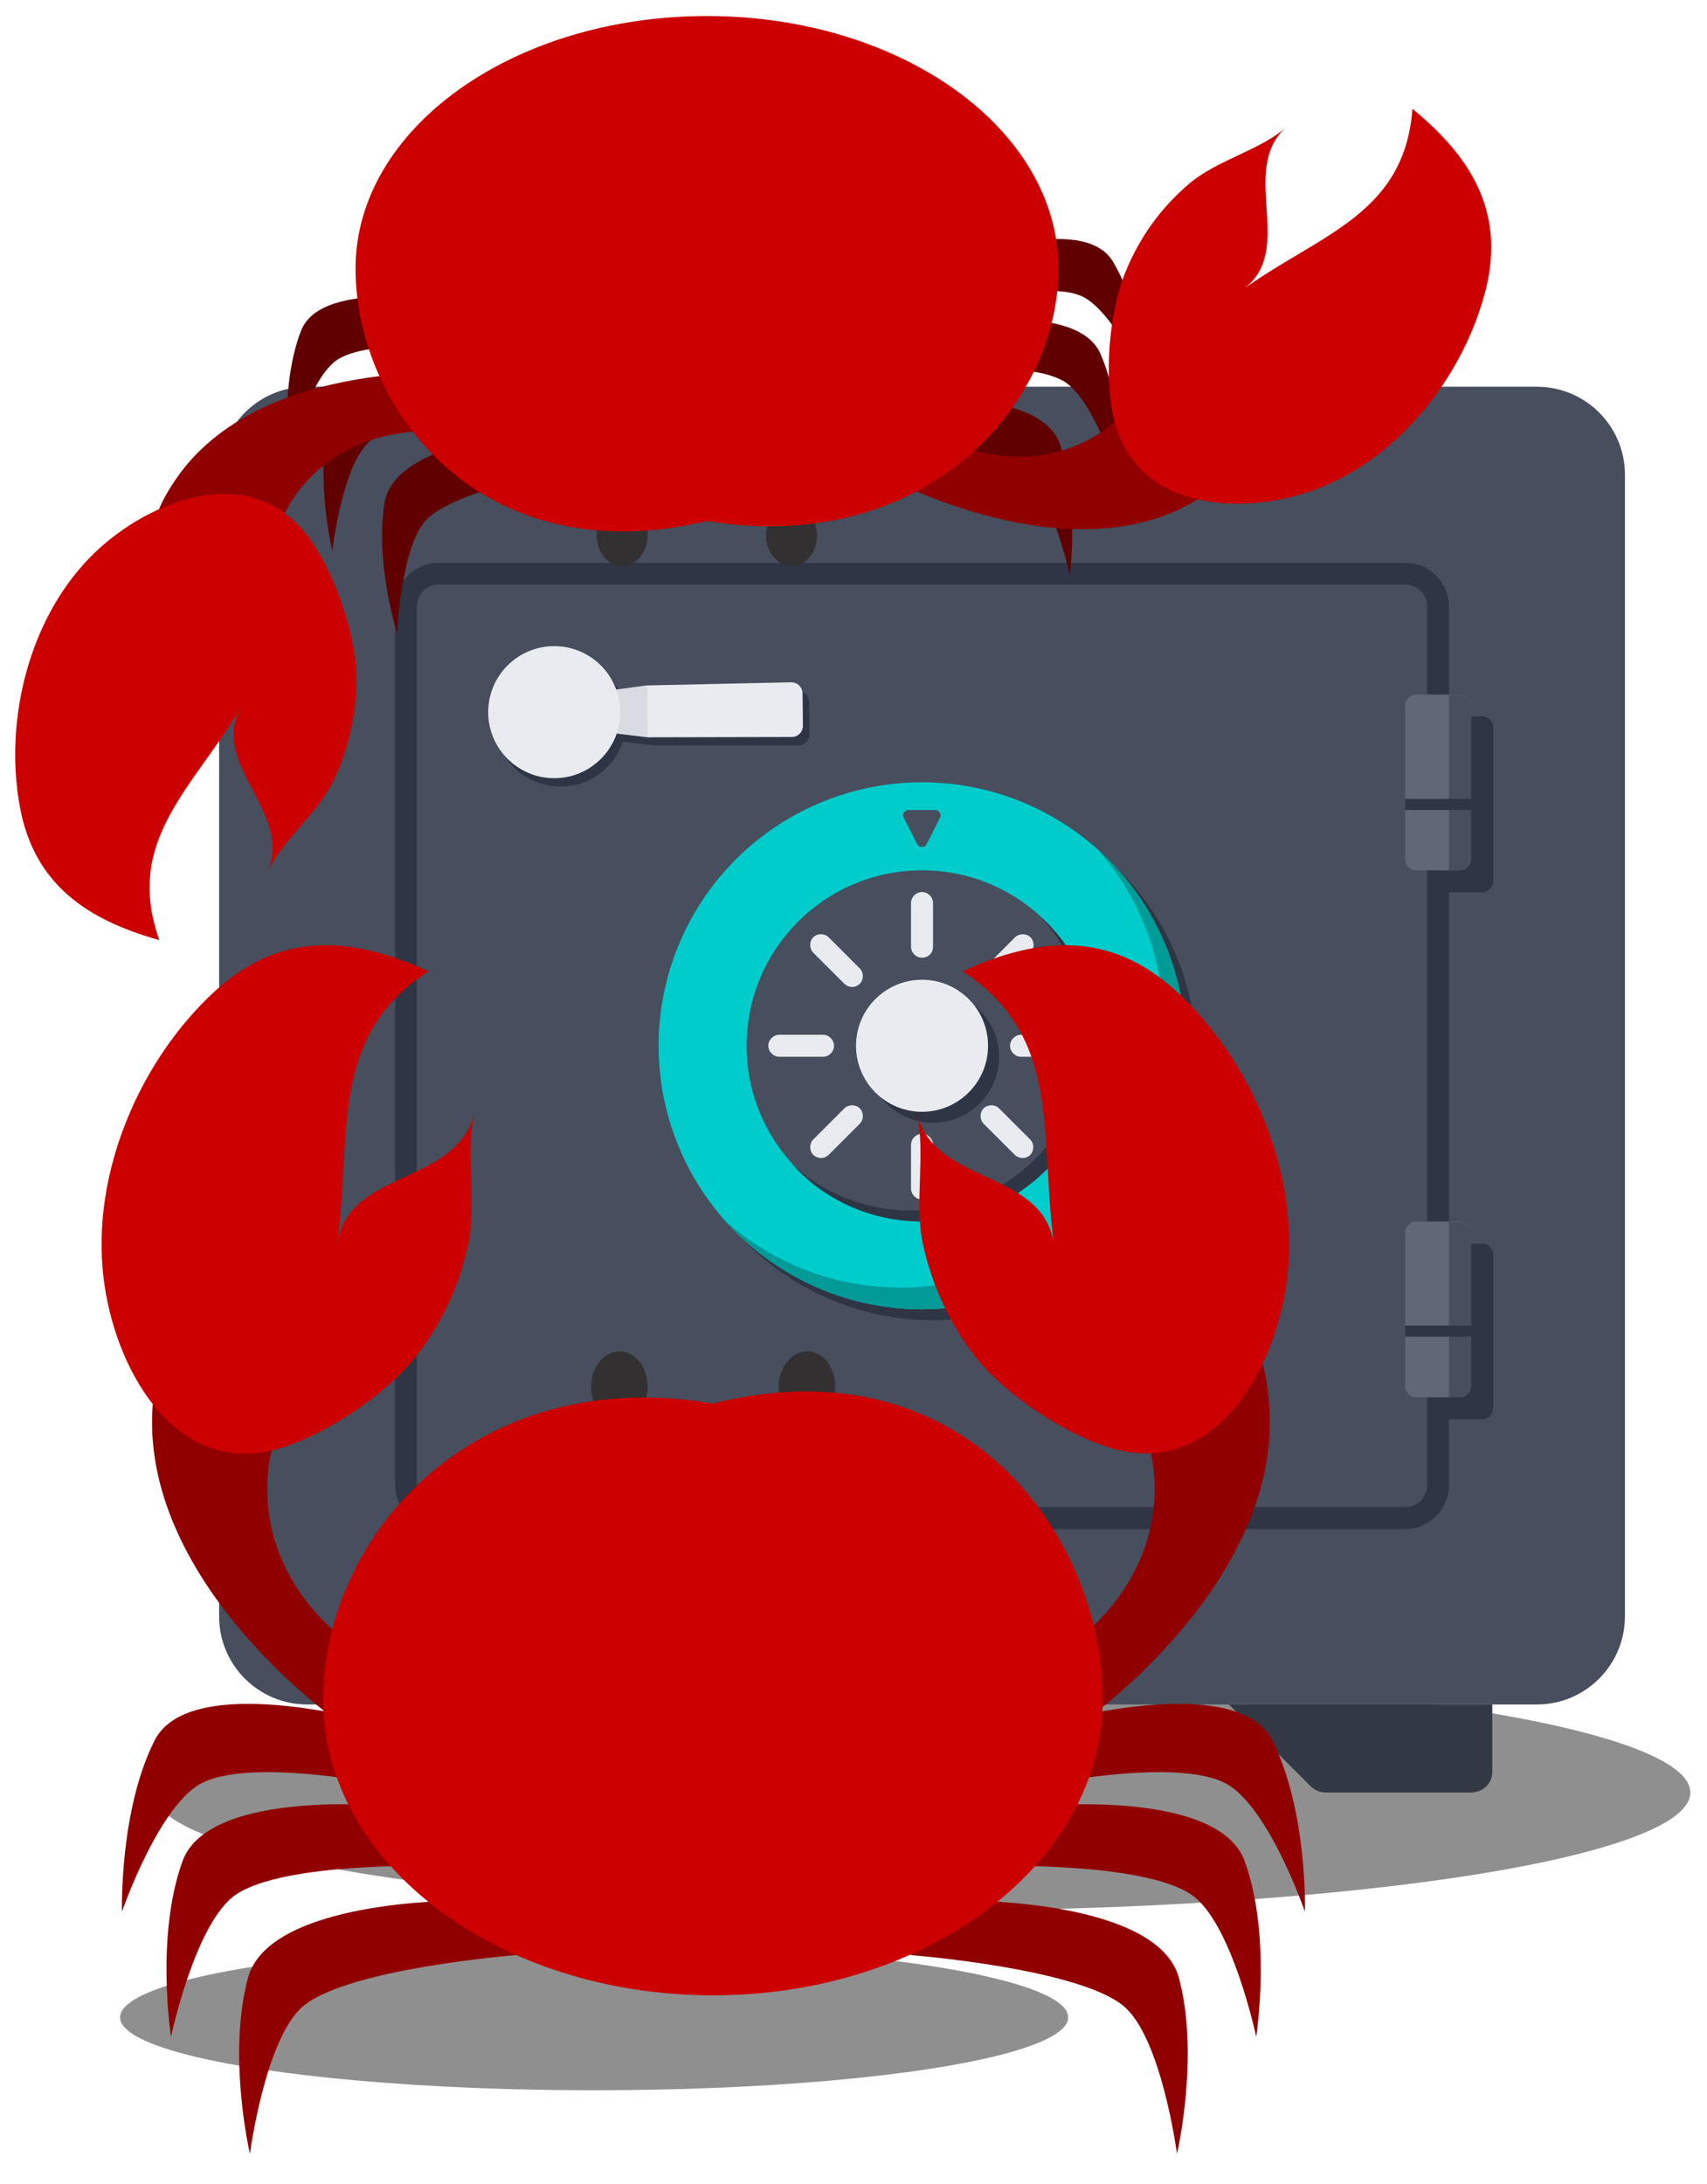 <?xml version="1.0" encoding="utf-8"?>
<!-- Generator: Adobe Illustrator 27.3.1, SVG Export Plug-In . SVG Version: 6.00 Build 0)  -->
<svg version="1.1" id="Layer_1" xmlns="http://www.w3.org/2000/svg" xmlns:xlink="http://www.w3.org/1999/xlink" x="0px" y="0px"
	 viewBox="0 0 543 694.6" style="enable-background:new 0 0 543 694.6;" xml:space="preserve">
<style type="text/css">
	.st0{opacity:0.44;enable-background:new    ;}
	.st1{fill:#333944;}
	.st2{fill:#474E5D;}
	.st3{fill:#2E3544;}
	.st4{fill:#606776;}
	.st5{fill:#00CCCC;}
	.st6{fill:#009B97;}
	.st7{fill:#E8EBF0;}
	.st8{fill:#D8DBE1;}
	.st9{fill:#910000;}
	.st10{fill:#323031;}
	.st11{fill:#CC0000;}
	.st12{fill:#600000;}
</style>
<g>
	<g>
		<ellipse class="st0" cx="293.3" cy="570.1" rx="244.4" ry="37.6"/>
	</g>
	<g>
		<path class="st1" d="M164.7,570.1h-46c-3.9,0-7-3.2-7-7v-21h83.8l-26,26C168.3,569.4,166.6,570.1,164.7,570.1z"/>
		<path class="st1" d="M467.8,570.1h-46c-1.9,0-3.6-0.7-4.9-2l-26-26h83.8v21C474.9,567.1,471.8,570.1,467.8,570.1z"/>
		<path class="st2" d="M488.9,542.1H97.7c-15.4,0-28-12.5-28-28V151c0-15.4,12.5-28,28-28h391.2c15.4,0,28,12.5,28,28v363.2
			C516.8,529.7,504.2,542.1,488.9,542.1z"/>
		<path class="st3" d="M447,486.3H139.6c-7.7,0-13.9-6.2-13.9-13.9V192.9c0-7.7,6.2-13.9,13.9-13.9H447c7.7,0,13.9,6.2,13.9,13.9
			v279.4C460.9,480.1,454.6,486.3,447,486.3z"/>
		<path class="st2" d="M447,479.3H139.6c-3.9,0-7-3.2-7-7V192.9c0-3.9,3.2-7,7-7H447c3.9,0,7,3.2,7,7v279.4
			C453.9,476.2,450.9,479.3,447,479.3z"/>
		<g>
			<path class="st3" d="M471.5,451.4h-13.9c-1.9,0-3.5-1.6-3.5-3.5V399c0-1.9,1.6-3.5,3.5-3.5h13.9c1.9,0,3.5,1.6,3.5,3.5v48.9
				C474.9,449.8,473.3,451.4,471.5,451.4z"/>
			<path class="st4" d="M464.4,444.4h-13.9c-1.9,0-3.5-1.6-3.5-3.5v-48.9c0-1.9,1.6-3.5,3.5-3.5h13.9c1.9,0,3.5,1.6,3.5,3.5v48.9
				C467.8,442.8,466.4,444.4,464.4,444.4z"/>
			<path class="st2" d="M464.4,444.4h-3.5v-55.8h3.5c1.9,0,3.5,1.6,3.5,3.5v48.9C467.8,442.8,466.4,444.4,464.4,444.4z"/>
			<rect x="447" y="421.6" class="st3" width="21" height="3.5"/>
		</g>
		<g>
			<path class="st3" d="M471.5,283.8h-13.9c-1.9,0-3.5-1.6-3.5-3.5v-49c0-1.9,1.6-3.5,3.5-3.5h13.9c1.9,0,3.5,1.6,3.5,3.5v48.9
				C474.9,282.2,473.3,283.8,471.5,283.8z"/>
			<path class="st4" d="M464.4,276.8h-13.9c-1.9,0-3.5-1.6-3.5-3.5v-48.9c0-1.9,1.6-3.5,3.5-3.5h13.9c1.9,0,3.5,1.6,3.5,3.5v48.9
				C467.8,275.2,466.4,276.8,464.4,276.8z"/>
			<path class="st2" d="M464.4,276.8h-3.5V221h3.5c1.9,0,3.5,1.6,3.5,3.5v48.9C467.8,275.2,466.4,276.8,464.4,276.8z"/>
			<rect x="447" y="254.1" class="st3" width="21" height="3.5"/>
		</g>
		<circle class="st3" cx="296.8" cy="336.1" r="83.8"/>
		<circle class="st5" cx="293.3" cy="332.6" r="83.8"/>
		<path class="st6" d="M349,270c13.2,14.8,21.2,34.4,21.2,55.7c0,46.2-37.5,83.8-83.8,83.8c-21.3,0-40.9-8-55.7-21.2
			c15.4,17.3,37.7,28.1,62.6,28.1c46.2,0,83.8-37.5,83.8-83.8C377.1,307.7,366.2,285.4,349,270z"/>
		<circle class="st2" cx="293.3" cy="332.6" r="55.8"/>
		<path class="st3" d="M331,291.5c9.1,10,14.6,23.2,14.6,37.7c0,30.9-25.1,55.8-55.8,55.8c-14.5,0-27.8-5.5-37.7-14.6
			c10.1,11.2,24.9,18.1,41.2,18.1c30.9,0,55.8-25.1,55.8-55.8C349.1,316.2,342.1,301.6,331,291.5z"/>
		<circle class="st3" cx="296.8" cy="336.1" r="21"/>
		<circle class="st7" cx="293.3" cy="332.6" r="21"/>
		<g>
			<path class="st7" d="M293.3,304.6c-1.9,0-3.5-1.6-3.5-3.5v-13.9c0-1.9,1.6-3.5,3.5-3.5c1.9,0,3.5,1.6,3.5,3.5v13.9
				C296.8,303.2,295.2,304.6,293.3,304.6z"/>
			<path class="st7" d="M293.3,381.5c-1.9,0-3.5-1.6-3.5-3.5v-13.9c0-1.9,1.6-3.5,3.5-3.5c1.9,0,3.5,1.6,3.5,3.5V378
				C296.8,380,295.2,381.5,293.3,381.5z"/>
			<path class="st7" d="M271.1,313.9c-0.9,0-1.7-0.3-2.5-1l-9.9-9.9c-1.3-1.3-1.3-3.6,0-4.9c1.3-1.3,3.6-1.3,4.9,0l9.9,9.9
				c1.3,1.3,1.3,3.6,0,4.9C272.8,313.5,272,313.9,271.1,313.9z"/>
			<path class="st7" d="M325.3,368.3c-0.9,0-1.7-0.3-2.5-1l-9.9-9.9c-1.3-1.3-1.3-3.6,0-4.9c1.3-1.3,3.6-1.3,4.9,0l9.9,9.9
				c1.3,1.3,1.3,3.6,0,4.9C327.2,367.9,326.3,368.3,325.3,368.3z"/>
			<path class="st7" d="M261.8,336.1h-13.9c-1.9,0-3.5-1.6-3.5-3.5s1.6-3.5,3.5-3.5h13.9c1.9,0,3.5,1.6,3.5,3.5
				C265.3,334.5,263.7,336.1,261.8,336.1z"/>
			<path class="st7" d="M338.7,336.1h-13.9c-1.9,0-3.5-1.6-3.5-3.5s1.6-3.5,3.5-3.5h13.9c1.9,0,3.5,1.6,3.5,3.5
				C342.1,334.5,340.5,336.1,338.7,336.1z"/>
			<path class="st7" d="M261.2,368.3c-0.9,0-1.7-0.3-2.5-1c-1.3-1.3-1.3-3.6,0-4.9l9.9-9.9c1.3-1.3,3.6-1.3,4.9,0
				c1.3,1.3,1.3,3.6,0,4.9l-9.9,9.9C263,367.9,262.1,368.3,261.2,368.3z"/>
			<path class="st7" d="M315.5,313.9c-0.9,0-1.7-0.3-2.5-1c-1.3-1.3-1.3-3.6,0-4.9l9.9-9.9c1.3-1.3,3.6-1.3,4.9,0
				c1.3,1.3,1.3,3.6,0,4.9l-9.9,9.9C317.4,313.5,316.3,313.9,315.5,313.9z"/>
		</g>
		<path class="st2" d="M291.7,268.4l-4.2-8.3c-0.6-1.2,0.3-2.5,1.6-2.5h8.3c1.3,0,2.2,1.3,1.6,2.5l-4.2,8.3
			C294.2,269.7,292.4,269.7,291.7,268.4z"/>
		<g>
			<path class="st3" d="M253.7,219.7l-45.8,1l-9.9,1.4c-1-2.9-2.8-5.5-5.1-7.8c-8.3-8.1-21.6-8-29.6,0.3c-8,8.3-8,21.6,0.3,29.6
				c8.3,8,21.6,8,29.6-0.3c2.3-2.3,3.9-5.1,4.9-8l9.9,1.2h46c1.9,0,3.5-1.6,3.5-3.5l-0.1-10.4C257.3,221.3,255.7,219.7,253.7,219.7z
				"/>
			<path class="st7" d="M176.3,219.5l19.7-0.1l9.9-1.4l45.8-1c1.9,0,3.5,1.4,3.6,3.5l0.1,10.4c0,1.9-1.6,3.5-3.5,3.5l-45.8,0.1
				l-9.9-1.2l-19.7,0.3L176.3,219.5z"/>
			<polygon class="st8" points="205.9,218 196,219.3 196.1,233.2 206,234.3 			"/>
			<circle class="st7" cx="176.3" cy="226.5" r="21"/>
		</g>
	</g>
	<g>
		<ellipse class="st0" cx="189" cy="641.6" rx="150.8" ry="23.2"/>
	</g>
	<g>
		<path class="st9" d="M86.5,461.1c0,0-9.6,31,19.7,57.6c-1.7,37.1,0,27.8,0,27.8s-62.1-44.1-57.6-100c4.3-55.8,42.9,9.6,42.9,9.6"
			/>
		<path class="st9" d="M365.8,461.1c0,0,9.6,31-19.7,57.6c1.7,37.1,0,27.8,0,27.8s62.1-44.1,57.6-100c-4.3-55.8-42.9,9.6-42.9,9.6"
			/>
		<g>
			<g>
				<path class="st9" d="M119.2,547.8c0,0-58.7-16.5-70,5.7c-11.3,22.3-10.4,54.5-10.4,54.5s12-34.8,26-41.2
					c16.7-7.8,59.3,1.2,59.3,1.2L119.2,547.8z"/>
				<path class="st9" d="M126.6,574.6c0,0-60.2-6.4-68.6,17.5c-8.6,23.9-3.6,55.7-3.6,55.7s7.7-36.4,20.6-45.2
					c15.5-10.6,64.2-9.1,64.2-9.1L126.6,574.6z"/>
				<path class="st9" d="M146,604.5c0,0-60.3-0.3-67.1,24.5c-6.7,24.8,0.6,56,0.6,56s4.9-37.1,17.1-47.1
					c14.8-12,67.7-16.1,67.7-16.1L146,604.5z"/>
			</g>
			<g>
				<path class="st9" d="M334.7,547.8c0,0,58.7-16.5,70,5.7c11.3,22.3,10.4,54.5,10.4,54.5s-12-34.8-26-41.2
					c-16.7-7.8-59.3,1.2-59.3,1.2L334.7,547.8z"/>
				<path class="st9" d="M327.4,574.6c0,0,60.2-6.4,68.6,17.5c8.6,23.9,3.6,55.7,3.6,55.7s-7.7-36.4-20.6-45.2
					c-15.5-10.6-64.2-9.1-64.2-9.1L327.4,574.6z"/>
				<path class="st9" d="M307.9,604.5c0,0,60.3-0.3,67.1,24.5c6.7,24.8-0.6,56-0.6,56s-4.9-37.1-17.1-47.1
					c-14.8-12-67.7-16.1-67.7-16.1L307.9,604.5z"/>
			</g>
		</g>
		<g>
			<path class="st10" d="M206,441.1c0,6.2-4.1,11.3-9,11.3c-4.9,0-9-5.1-9-11.3c0-6.2,4.1-11.3,9-11.3
				C202.1,429.8,206,434.8,206,441.1z"/>
			<path class="st10" d="M265.7,441.1c0,6.2-4.1,11.3-9,11.3c-4.9,0-9-5.1-9-11.3c0-6.2,4.1-11.3,9-11.3
				C261.8,429.8,265.7,434.8,265.7,441.1z"/>
		</g>
		<path class="st11" d="M350.8,540.5c0,51.9-55.5,94.1-124,94.1s-124-42-124-94.1c0-51.9,48-107.1,124-94.1
			C306.6,426.3,350.8,488.6,350.8,540.5z"/>
		<path class="st11" d="M148.9,395.8c2.9-13.5-1-29,2-41.8c-5.7,23.1-39.6,17.7-43.6,41.3c4.6-34.6-2.8-65.7,29-86.4
			c-24.2-11-46.7-13-67.8,6.2C44.6,337,29,372.9,32.9,406.1c3.3,28.6,22,62.6,53.6,55.2c15.1-3.6,35.5-17,45.4-29.4
			C140.3,421.4,146.1,409,148.9,395.8z"/>
		<path class="st11" d="M293.6,395.8c-2.9-13.5,1-29-2-41.8c5.7,23.1,39.7,17.7,43.6,41.3c-4.6-34.6,2.8-65.7-29-86.4
			c24.2-11,46.7-13,67.8,6.2c23.8,21.7,39.4,57.7,35.5,90.9c-3.3,28.6-22,62.6-53.6,55.2c-15.1-3.6-35.5-17-45.4-29.4
			C302.3,421.4,296.5,409,293.6,395.8z"/>
	</g>
	<g>
		<g>
			<g>
				<path class="st12" d="M146.3,96.5c0,0-43.6-8.7-50.5,8.6c-6.8,17.3-4.1,41.3-4.1,41.3s6.5-26.7,16.1-32.3
					c11.6-6.8,43.1-2.9,43.1-2.9L146.3,96.5z"/>
				<path class="st12" d="M153.4,116c0,0-44.1-1-48.7,17.4c-4.6,18.4,1,41.8,1,41.8s3.2-27.7,12-34.9c10.6-8.8,46-10.9,46-10.9
					L153.4,116z"/>
				<path class="st12" d="M169.5,137.1c0,0-43.8,3.5-47.1,22.5c-3.3,18.8,3.9,41.8,3.9,41.8s1.3-28,9.4-36.2
					c9.9-10,48.1-16.2,48.1-16.2L169.5,137.1z"/>
			</g>
			<g>
				<path class="st12" d="M302.7,83.1c0,0,41.5-15.9,51.2-0.1c9.7,15.9,11,40,11,40s-11-25.2-21.5-29.1c-12.6-4.8-42.9,4.5-42.9,4.5
					L302.7,83.1z"/>
				<path class="st12" d="M299.1,103.6c0,0,43.2-8.4,50.9,8.8c7.7,17.4,6.1,41.3,6.1,41.3s-7.8-26.7-17.8-32.5
					c-12-7-47.1-2.9-47.1-2.9L299.1,103.6z"/>
				<path class="st12" d="M286.9,127c0,0,43.8-3.9,50.2,14.1c6.4,18,3.2,41.8,3.2,41.8s-5.9-27.4-15.5-34.1
					c-11.5-8.1-50.2-7.8-50.2-7.8L286.9,127z"/>
			</g>
		</g>
		<path class="st9" d="M354.6,134c0,0-19.6,19.9-51.8,6.8c-27.4,15.9-21,10.9-21,10.9s59.2,32.3,99.7,6.8
			c40.4-25.4-25.1-30.6-25.1-30.6"/>
		<path class="st9" d="M90.2,164.2c0,0,9.9-26,44.7-27.1c18.7-25.7,14.8-18.4,14.8-18.4s-67.1-5.7-93.9,33.9s35.2,18,35.2,18"/>
		<g>
			<path class="st10" d="M243.7,170.3c0-5.4,3.6-9.7,8.1-9.7s8.1,4.3,8.1,9.7s-3.6,9.7-8.1,9.7S243.7,175.6,243.7,170.3z"/>
			<path class="st10" d="M189.8,170.3c0-5.4,3.6-9.7,8.1-9.7c4.5,0,8.1,4.3,8.1,9.7s-3.6,9.7-8.1,9.7
				C193.4,180,189.8,175.6,189.8,170.3z"/>
		</g>
		<path class="st11" d="M113.1,85.4c0-44.4,50-80.3,111.8-80.3c61.8,0,111.8,36,111.8,80.3s-43.3,91.5-111.8,80.3
			C152.9,182.9,113.1,129.8,113.1,85.4z"/>
		<path class="st11" d="M378.2,58.5c9-7.7,22.5-10.6,30.9-18c-15.1,13.5,3,38.7-13.2,51.2c24.2-17.3,50.9-23.6,53.4-57.1
			c18.4,15.1,29.3,32.3,23.5,56.8c-6.7,27.5-27.4,54.2-54.1,64.2c-23.1,8.6-56.5,7-64.1-21.3c-3.6-13.5-1.9-35.1,3.5-48
			C362.6,75.3,369.4,66,378.2,58.5z"/>
		<path class="st11" d="M106,248.4c-5.2,10.6-16.2,18.7-20.9,29c8.4-18.6-18.4-34.2-8.6-52.2c-15.2,25.7-37.1,42.2-25.8,73.8
			c-22.9-6.4-39.9-17.7-44.4-42.5c-5.1-28,3.2-60.7,23.6-80.5c17.7-17.1,49-29.1,67.3-6.4c8.7,10.9,15.8,31.3,16.2,45.2
			C113.5,226.6,111,238,106,248.4z"/>
	</g>
</g>
</svg>
